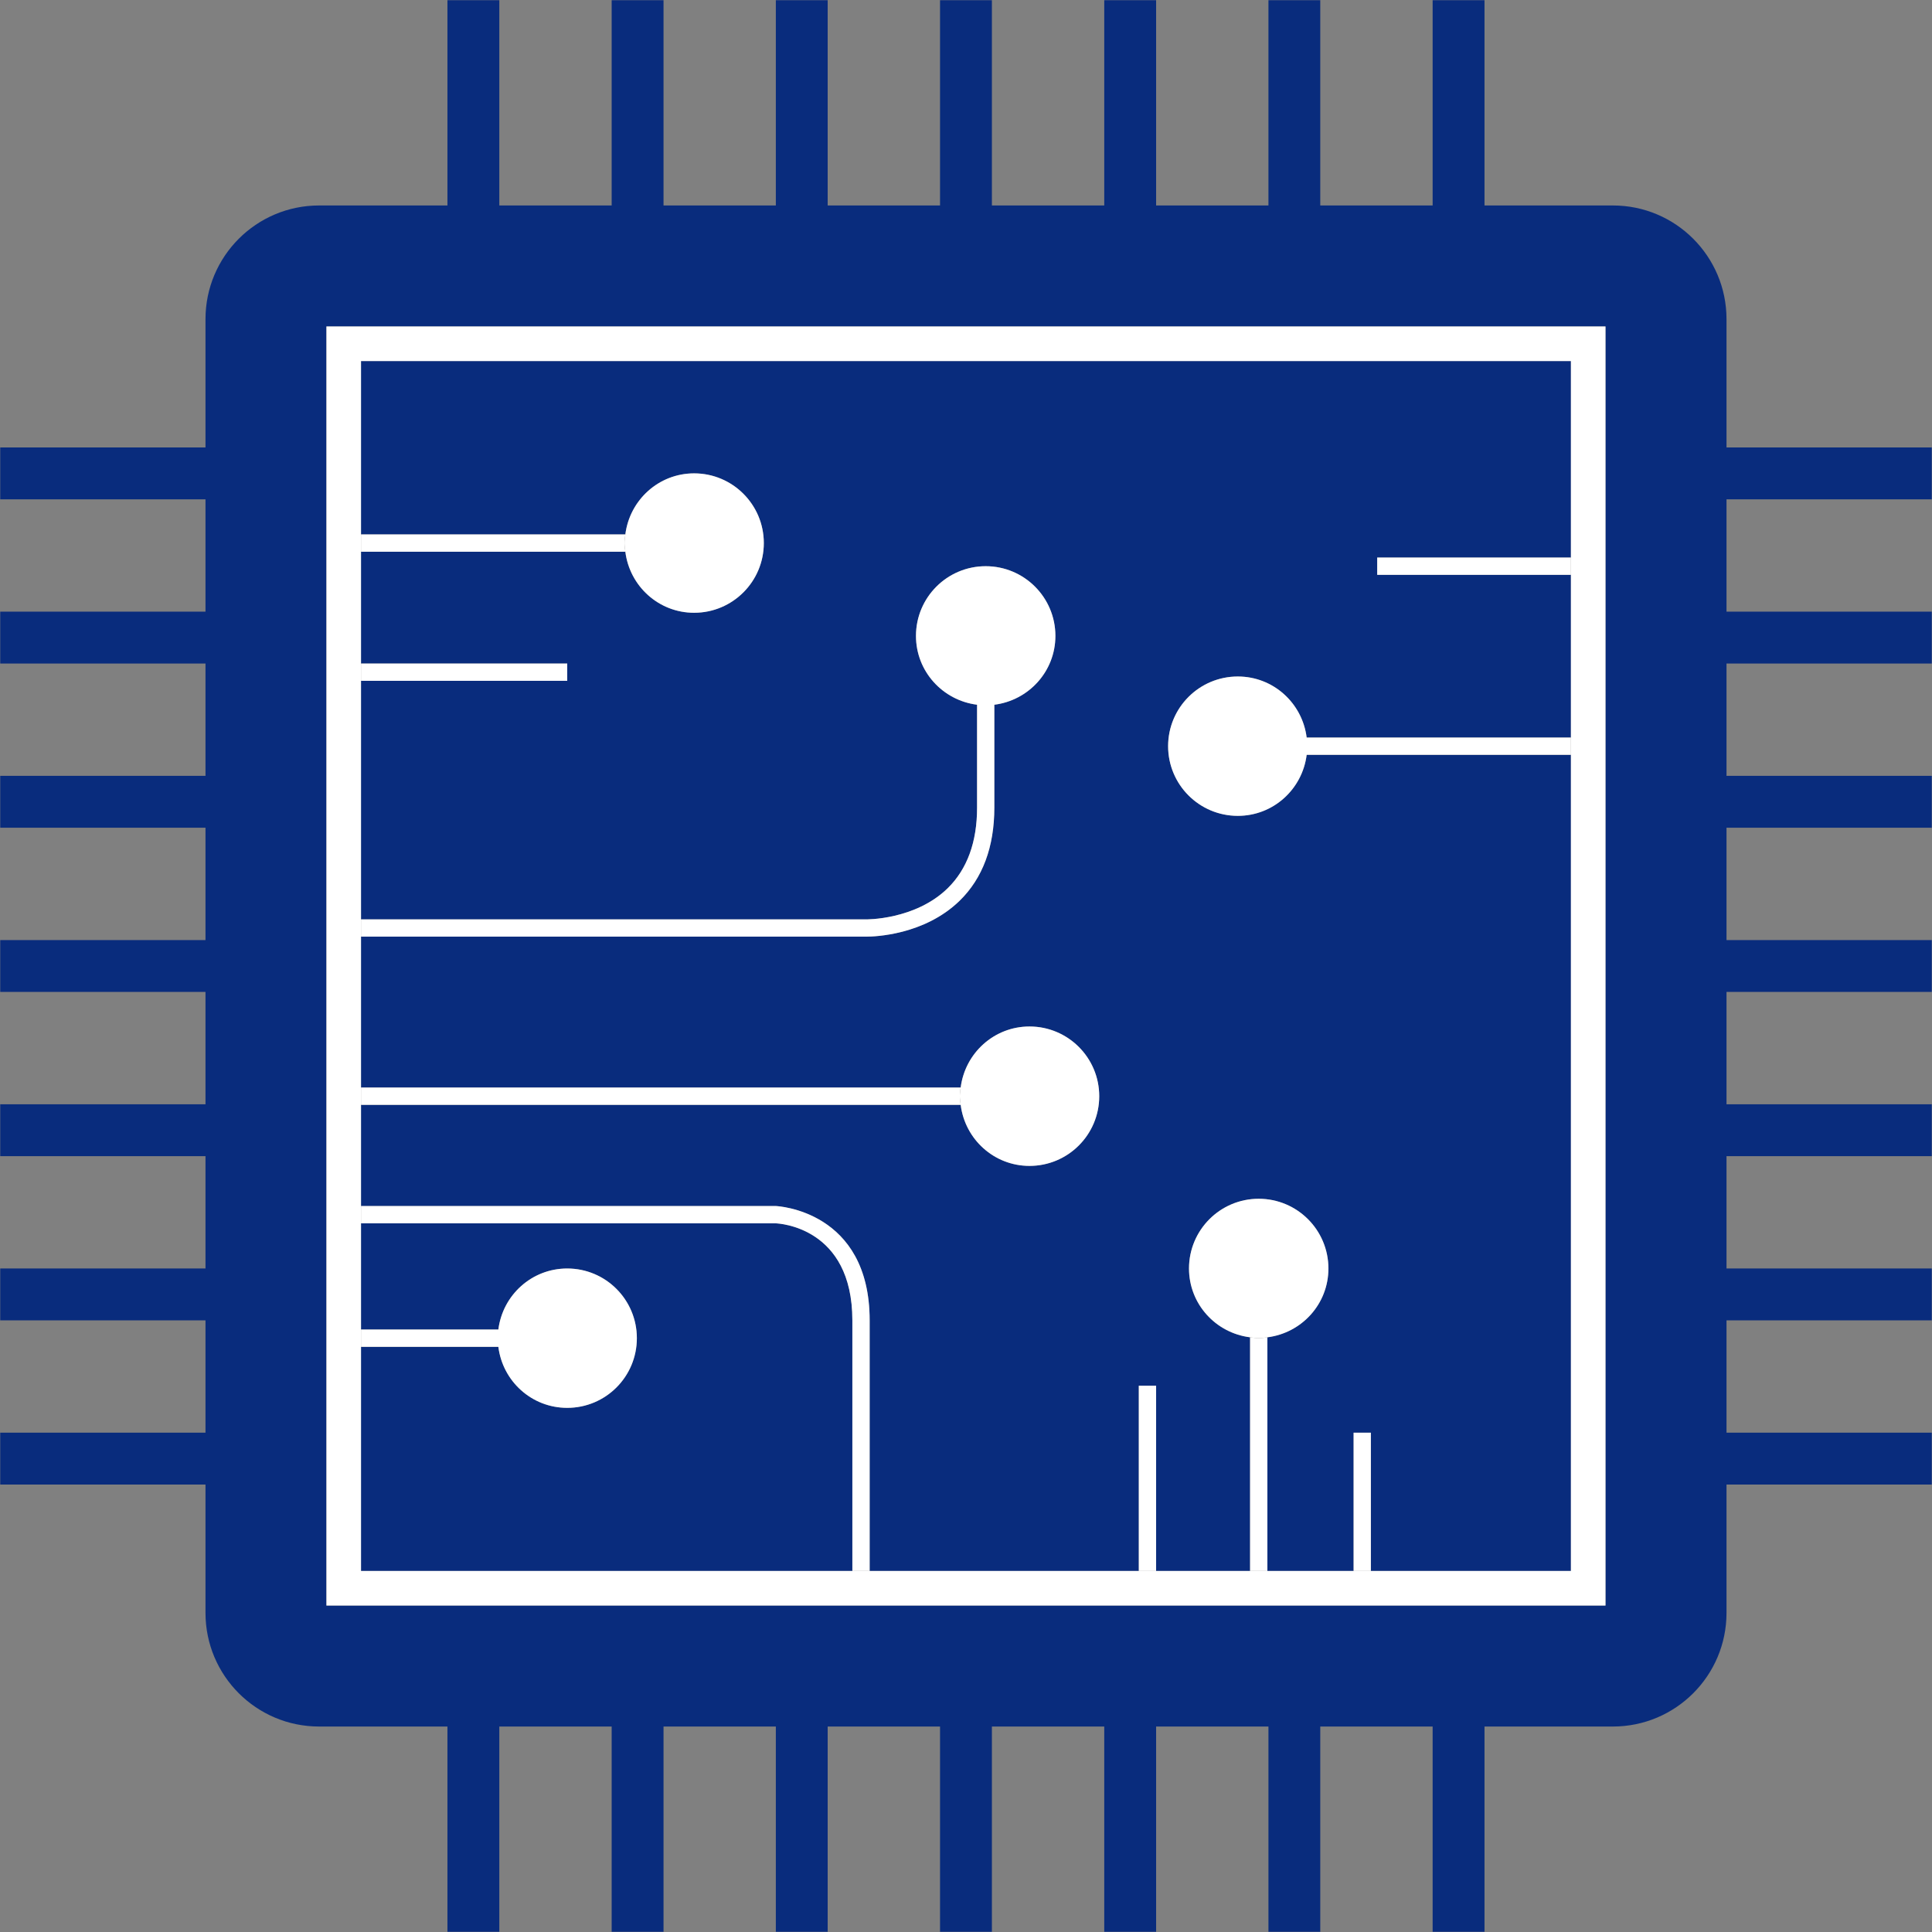 <svg width="77" height="77" viewBox="0 0 77 77" fill="none" xmlns="http://www.w3.org/2000/svg">
	<rect x="0" y="0" width="77" height="77" fill="#808080" stroke="none"/>
	<path d="M62.609 22.221V14.39H14.388V21.3H24.923C25.095 19.931 26.25 18.866 27.665 18.866C29.199 18.866 30.442 20.11 30.442 21.644C30.442 23.178 29.199 24.422 27.665 24.422C26.25 24.422 25.095 23.359 24.923 21.989H14.388V26.445H22.607V27.133H14.388V36.641H34.487C34.515 36.647 36.475 36.668 37.771 35.4C38.547 34.639 38.942 33.559 38.942 32.188V28.087C37.572 27.915 36.507 26.759 36.507 25.344C36.507 23.809 37.752 22.566 39.286 22.566C40.819 22.566 42.063 23.809 42.063 25.344C42.063 26.759 40.999 27.915 39.629 28.087V32.188C39.629 33.754 39.164 35.002 38.25 35.896C36.838 37.271 34.853 37.33 34.523 37.33H34.48H14.388V43.344H38.288C38.461 41.975 39.616 40.911 41.031 40.911C42.565 40.911 43.81 42.155 43.81 43.689C43.81 45.224 42.565 46.467 41.031 46.467C39.616 46.467 38.459 45.403 38.288 44.033H14.388V48.066H30.921C30.971 48.069 34.66 48.242 34.66 52.623V62.611H45.387V55.228H46.077V62.611H49.822V53.298C48.453 53.127 47.388 51.972 47.388 50.556C47.388 49.021 48.632 47.777 50.166 47.777C51.7 47.777 52.944 49.021 52.944 50.556C52.944 51.971 51.882 53.126 50.512 53.298V62.611H53.948V57.1H54.636V62.611H62.609V30.084H52.077C51.905 31.453 50.75 32.516 49.333 32.516C47.799 32.516 46.556 31.273 46.556 29.739C46.556 28.204 47.799 26.962 49.333 26.962C50.75 26.962 51.905 28.024 52.077 29.394H62.609V22.91H54.889V22.221L62.609 22.221Z" fill="#092C7D"/>
	<path d="M22.607 56.11C21.189 56.11 20.034 55.048 19.862 53.678H14.388V62.611H33.971V52.623C33.971 48.899 31.035 48.759 30.91 48.755H14.388V52.989H19.862C20.034 51.619 21.189 50.556 22.607 50.556C24.14 50.556 25.382 51.799 25.382 53.333C25.382 54.868 24.14 56.11 22.607 56.11Z" fill="#092C7D"/>
	<path d="M76.991 19.9V17.834H68.81V12.719C68.81 10.217 66.782 8.189 64.281 8.189H59.165V0.008H57.098V8.189H52.619V0.008H50.554V8.189H46.077V0.008H44.01V8.189H39.532V0.008H37.465V8.189H32.987V0.008H30.921V8.189H26.445V0.008H24.378V8.189H19.9V0.008H17.833V8.189H12.719C10.217 8.189 8.19 10.217 8.19 12.719V17.834H0.009V19.9H8.19V24.378H0.009V26.445H8.19V30.922H0.009V32.989H8.19V37.467H0.009V39.533H8.19V44.011H0.009V46.078H8.19V50.556H0.009V52.623H8.19V57.099H0.009V59.167H8.19V64.282C8.19 66.783 10.217 68.811 12.719 68.811H17.833V76.992H19.9V68.811H24.378V76.992H26.445V68.811H30.921V76.992H32.987V68.811H37.465V76.992H39.532V68.811H44.01V76.992H46.077V68.811H50.554V76.992H52.619V68.811H57.098V76.992H59.165V68.811H64.281C66.782 68.811 68.81 66.783 68.81 64.282V59.167H76.991V57.1H68.81V52.623H76.991V50.556H68.81V46.078H76.991V44.012H68.81V39.533H76.991V37.467H68.81V32.989H76.991V30.922H68.81V26.445H76.991V24.378H68.81V19.9H76.991ZM63.987 63.989H13.01V13.011H63.987V63.989Z" fill="#092C7D"/>
	<path d="M49.333 26.962C47.799 26.962 46.555 28.204 46.555 29.739C46.555 31.273 47.799 32.516 49.333 32.516C50.75 32.516 51.905 31.453 52.077 30.084H62.609V29.395H52.077C51.905 28.024 50.75 26.962 49.333 26.962Z" fill="white"/>
	<path d="M19.862 52.989H14.388V53.678H19.862C20.034 55.048 21.189 56.11 22.607 56.11C24.14 56.11 25.382 54.868 25.382 53.333C25.382 51.799 24.14 50.556 22.607 50.556C21.189 50.556 20.034 51.619 19.862 52.989Z" fill="white"/>
	<path d="M37.771 35.4C36.475 36.668 34.514 36.647 34.486 36.641H14.388V37.33H34.479H34.523C34.852 37.33 36.838 37.271 38.249 35.896C39.163 35.002 39.629 33.754 39.629 32.188V28.087C40.998 27.915 42.063 26.759 42.063 25.344C42.063 23.809 40.819 22.566 39.285 22.566C37.751 22.566 36.506 23.809 36.506 25.344C36.506 26.759 37.572 27.915 38.941 28.087V32.188C38.942 33.559 38.547 34.639 37.771 35.4Z" fill="white"/>
	<path d="M14.388 43.344V44.033H38.288C38.274 43.919 38.253 43.807 38.253 43.689C38.253 43.572 38.274 43.459 38.288 43.344H14.388Z" fill="white"/>
	<path d="M34.66 62.611V52.623C34.66 48.242 30.971 48.069 30.921 48.067H14.388V48.756H30.91C31.036 48.759 33.971 48.9 33.971 52.623V62.611H34.66Z" fill="white"/>
	<path d="M49.822 62.611H50.512V53.298C50.397 53.312 50.285 53.333 50.166 53.333C50.049 53.333 49.936 53.312 49.822 53.298V62.611Z" fill="white"/>
	<path d="M46.077 55.228H45.387V62.611H46.077V55.228Z" fill="white"/>
	<path d="M54.636 57.1H53.948V62.611H54.636V57.1Z" fill="white"/>
	<path d="M62.609 22.221H54.889V22.91H62.609V22.221Z" fill="white"/>
	<path d="M14.388 21.3V21.99H24.923C24.908 21.875 24.888 21.762 24.888 21.644C24.888 21.526 24.908 21.415 24.923 21.3H14.388Z" fill="white"/>
	<path d="M22.607 26.445H14.388V27.134H22.607V26.445Z" fill="white"/>
	<path d="M63.987 63.989V13.011H13.01V63.989H63.987V63.989ZM14.388 53.678V52.989V48.756V48.067V44.034V43.344V37.331V36.642V27.134V26.445V21.99V21.301V14.39H62.609V22.221V22.91V29.395V30.084V62.611H54.637H53.948H50.512H49.823H46.077H45.387H34.66H33.972H14.388V53.678Z" fill="white"/>
	<path d="M24.923 21.3C24.908 21.415 24.888 21.526 24.888 21.644C24.888 21.762 24.908 21.875 24.923 21.99C25.095 23.359 26.25 24.422 27.664 24.422C29.199 24.422 30.442 23.178 30.442 21.644C30.442 20.111 29.199 18.866 27.664 18.866C26.25 18.866 25.095 19.931 24.923 21.3Z" fill="white"/>
	<path d="M38.288 43.344C38.275 43.459 38.253 43.572 38.253 43.689C38.253 43.807 38.275 43.919 38.288 44.033C38.459 45.403 39.616 46.467 41.031 46.467C42.565 46.467 43.81 45.224 43.81 43.689C43.81 42.155 42.565 40.911 41.031 40.911C39.616 40.911 38.461 41.975 38.288 43.344Z" fill="white"/>
	<path d="M47.388 50.556C47.388 51.972 48.452 53.127 49.822 53.298C49.936 53.312 50.049 53.333 50.166 53.333C50.285 53.333 50.397 53.312 50.512 53.298C51.882 53.126 52.944 51.971 52.944 50.556C52.944 49.021 51.7 47.777 50.166 47.777C48.632 47.777 47.388 49.021 47.388 50.556Z" fill="white"/>
</svg>
